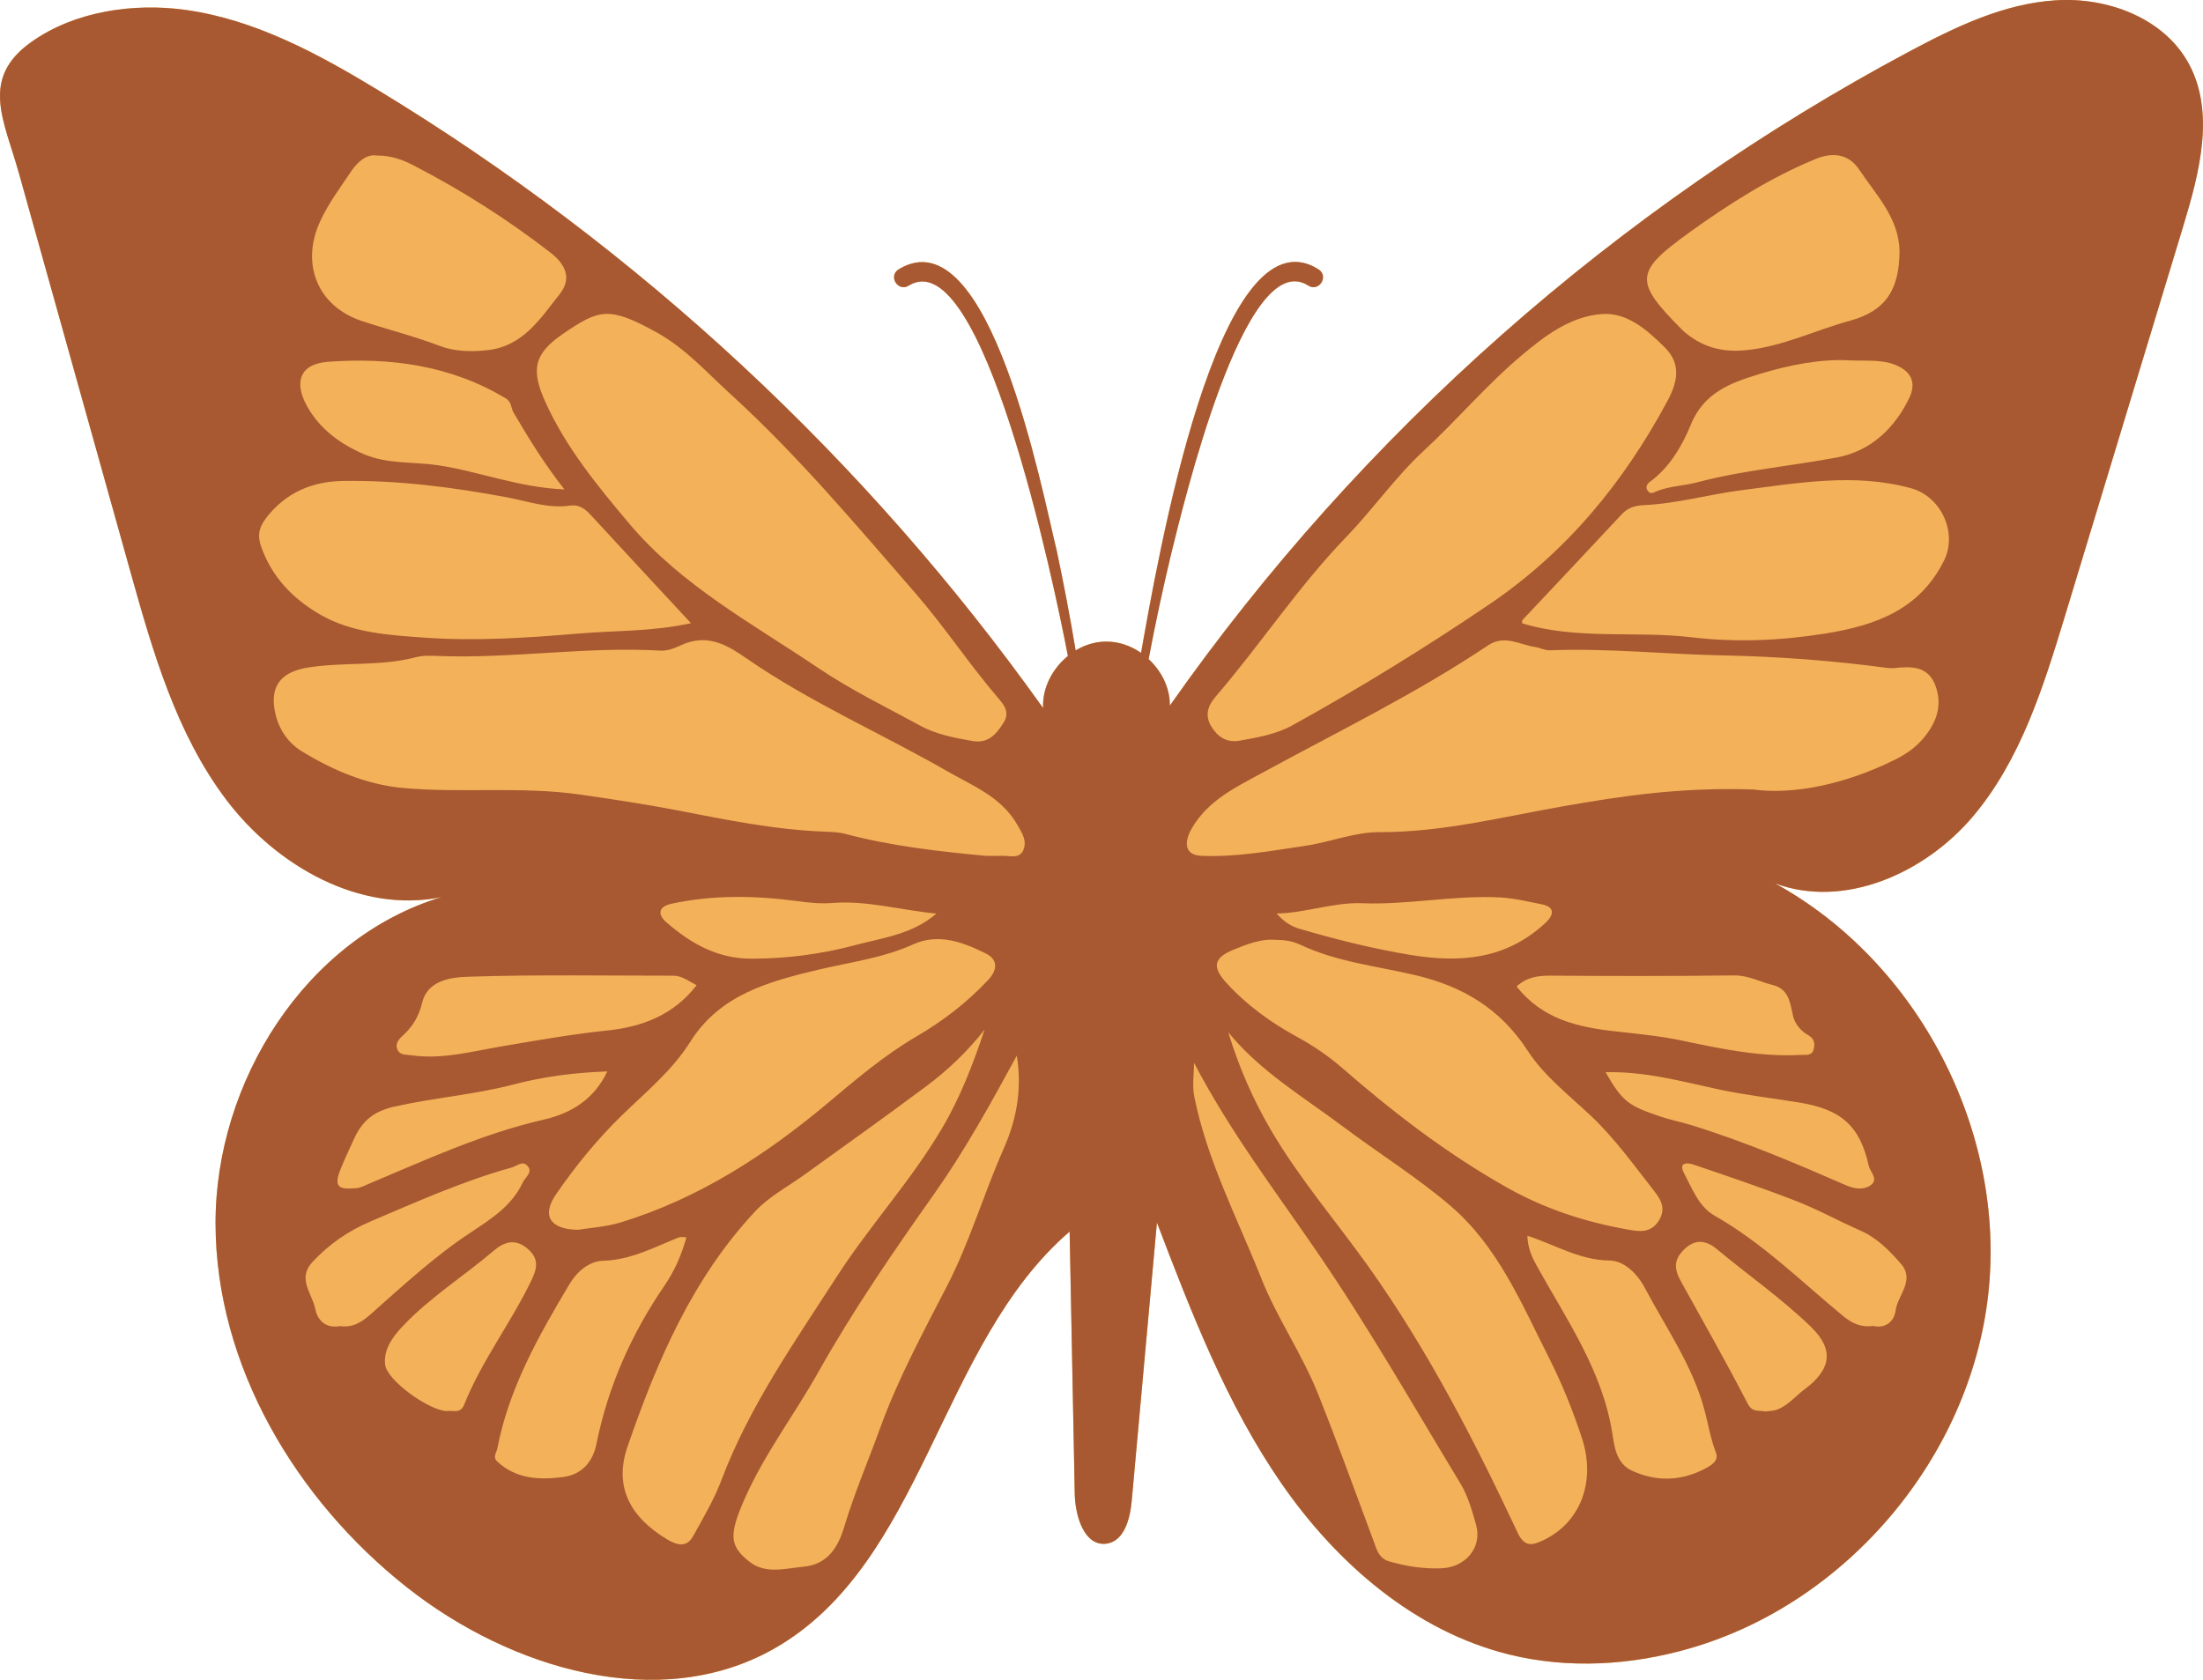 <?xml version="1.0" encoding="UTF-8"?><svg id="Layer_2" xmlns="http://www.w3.org/2000/svg" viewBox="0 0 451.63 344.46"><defs><style>.cls-1{fill:#f3b259;}.cls-2{fill:#a85931;}</style></defs><g id="Layer_1-2"><path class="cls-1" d="m447.63,46.23c-8.1,26.7-16.22,53.41-24.31,80.13-4.42,14.53-9.08,29.52-18.9,41.13-9.83,11.59-26.31,18.97-40.55,13.66,29.4,16.15,47.44,50.87,43.74,84.22-3.68,33.34-28.85,63.28-61.08,72.63-12.04,3.51-25,4.29-37.18,1.28-19.27-4.77-35.27-18.65-46.58-34.97-11.31-16.32-18.51-35.06-25.59-53.59-.04.25-.05.51-.07.75-1.7,18.77-3.4,37.53-5.1,56.31-.33,3.68-1.54,8.31-5.19,8.78-4.54.58-6.4-5.64-6.49-10.22-.35-17.93-.7-35.85-1.05-53.77-26.86,23.09-29.84,68.12-60.67,85.57-23.46,13.25-53.96,4.12-75.12-12.57-22.84-18-39.23-45.53-39.3-74.61-.07-29.1,18.48-58.55,46.31-66.98-16.71,3.4-33.85-6.4-44.12-19.98-10.27-13.6-15.08-30.43-19.67-46.84-7.61-27.19-15.22-54.4-22.82-81.59C.84,24.65-4.19,16.09,6.47,8.56,15.36,2.26,27.38.56,37.99,2.02c14.18,1.96,27.12,8.94,39.37,16.37,53.45,32.43,100.2,75.87,136.47,126.8-.19-4.12,1.91-8.1,5.08-10.68-2.88-15.13-17.58-85.21-32.61-75.96-2.19,1.38-4.29-1.89-2.12-3.31,18.69-11.45,29.52,45.96,32.45,57.71,1.44,6.77,2.73,13.57,3.87,20.42,1.84-1.1,3.93-1.77,6.08-1.81,2.63-.05,5.17.82,7.33,2.31,3.17-17.74,15.69-91.65,36.39-78.64,2.23,1.49-.02,4.79-2.21,3.26-13.06-8.03-25.72,45.93-27.98,54.96-1.72,7.19-3.28,14.43-4.65,21.7,2.65,2.45,4.4,5.91,4.35,9.54,39.18-55.8,91.65-102.2,151.81-134.25,9.34-4.98,19.2-9.71,29.77-10.38,10.57-.68,22.09,3.56,27.22,12.83,5.52,10.01,2.33,22.37-1,33.32Z"/><path class="cls-2" d="m448.63,12.9c-5.14-9.27-16.65-13.52-27.22-12.83-10.57.67-20.42,5.4-29.77,10.38-60.16,32.05-112.63,78.45-151.81,134.25.05-3.63-1.7-7.08-4.35-9.54,1.37-7.28,2.93-14.52,4.65-21.7,2.26-9.03,14.92-62.99,27.98-54.96,2.19,1.53,4.44-1.77,2.21-3.26-20.7-13.01-33.22,60.9-36.39,78.64-2.16-1.49-4.7-2.37-7.33-2.31-2.16.03-4.24.7-6.08,1.81-1.14-6.85-2.44-13.66-3.87-20.42-2.93-11.75-13.76-69.16-32.45-57.71-2.17,1.42-.07,4.7,2.12,3.31,15.02-9.26,29.73,60.83,32.61,75.96-3.17,2.58-5.28,6.56-5.08,10.68-36.27-50.93-83.02-94.37-136.47-126.8-12.25-7.43-25.19-14.41-39.37-16.37-10.61-1.46-22.63.25-31.52,6.54C-4.19,16.09.84,24.65,3.89,35.55c7.61,27.19,15.22,54.4,22.82,81.59,4.59,16.41,9.4,33.24,19.67,46.84,10.27,13.59,27.42,23.39,44.12,19.98-27.84,8.43-46.39,37.88-46.31,66.98.07,29.08,16.46,56.61,39.3,74.61,21.16,16.69,51.66,25.82,75.12,12.57,30.84-17.44,33.82-62.48,60.67-85.57.35,17.92.7,35.83,1.05,53.77.09,4.58,1.95,10.8,6.49,10.22,3.65-.47,4.86-5.1,5.19-8.78,1.7-18.77,3.4-37.53,5.1-56.31.02-.25.04-.51.07-.75,7.08,18.53,14.29,37.27,25.59,53.59,11.31,16.32,27.31,30.2,46.58,34.97,12.18,3.02,25.14,2.23,37.18-1.28,32.22-9.34,57.39-39.29,61.08-72.63,3.7-33.34-14.34-68.07-43.74-84.22,14.23,5.31,30.71-2.07,40.55-13.66,9.82-11.6,14.48-26.59,18.9-41.13,8.1-26.72,16.22-53.43,24.31-80.13,3.33-10.96,6.52-23.32,1-33.32Zm-314.05,55.24c6,3.31,10.31,8.26,15.22,12.71,13.8,12.59,25.75,26.86,37.94,40.88,5.87,6.77,10.85,14.32,16.69,21.18,1.23,1.46,2.79,3.03,1.23,5.42-1.54,2.38-3.17,4.19-6.36,3.61-3.66-.65-7.38-1.33-10.69-3.16-6.96-3.79-14.13-7.28-20.69-11.69-13.55-9.15-28.22-16.99-38.93-29.73-6.5-7.73-12.97-15.58-17.2-24.96-3-6.64-2.31-9.89,3.7-13.99,7.31-4.98,9.33-5.68,19.11-.26Zm-68.93-22.79c1.72-3.72,4.14-6.92,6.38-10.27,1.3-1.91,3.16-3.52,5.17-3.19,3.24,0,5.52.96,7.7,2.09,9.83,5.08,19.14,11.01,27.91,17.79,3.02,2.33,4.56,5.24,1.91,8.57-3.93,4.94-7.43,10.61-14.66,11.45-3.37.4-6.85.3-9.85-.84-5.26-2-10.69-3.37-16.02-5.12-9.12-3.03-12.59-11.73-8.54-20.48Zm1.44,28.85c12.8-.95,25.26.67,36.59,7.49,1.26.75,1.03,1.96,1.6,2.91,3.07,5.22,6.21,10.4,10.43,15.76-9.43-.39-17.5-3.7-25.94-4.96-5.1-.75-10.41-.19-15.27-2.31-4.8-2.1-8.94-5.1-11.57-9.83-2.73-4.91-1.4-8.62,4.17-9.05Zm-12.67,32.2c4.03-5.33,9.48-7.71,16.09-7.78,11.31-.14,22.4,1.3,33.52,3.38,4.14.79,8.4,2.33,12.8,1.68,1.81-.26,3.02.58,4.17,1.81,6.77,7.35,13.57,14.66,20.65,22.3-7.98,1.75-15.51,1.49-22.96,2.12-10.57.89-21.18,1.6-31.69.84-7.31-.51-14.99-.95-21.61-4.87-5.49-3.23-9.68-7.63-11.87-13.83-.79-2.26-.4-3.91.91-5.64Zm28.4,105.74c1.86-1.79,3.07-3.79,3.73-6.54,1.1-4.58,5.94-5.21,9.48-5.31,13.99-.46,28-.21,41.98-.21,1.82,0,3.19,1.12,4.8,1.95-4.72,6.12-11.17,8.55-18.35,9.29-7.43.77-14.74,2.09-22.09,3.33-5.87,1.02-11.87,2.63-18,1.75-1.14-.16-2.49.05-2.95-1.33-.44-1.31.51-2.07,1.38-2.93Zm92.58-18.35c-6.89,1.84-13.99,2.79-21.25,2.8-7.05.02-12.41-3.07-17.43-7.36-2.09-1.81-1.67-3.33.96-3.91,8.57-1.86,17.2-1.67,25.84-.53,2.3.32,4.65.56,6.94.39,7.28-.6,14.29,1.49,21.51,2.16-4.87,4.24-10.96,4.96-16.58,6.45Zm26.72,1.74c2.3,1.14,2.56,3.16.51,5.36-4.29,4.61-9.2,8.4-14.62,11.57-6.64,3.87-12.46,8.82-18.34,13.76-12.66,10.62-26.42,19.55-42.42,24.45-2.98.91-6.19,1.09-8.73,1.51-5.8-.07-7.54-2.93-4.52-7.29,4.01-5.82,8.48-11.32,13.62-16.3,4.87-4.73,10.2-9.08,13.9-14.97,6.07-9.64,16.02-12.34,26.28-14.78,6.5-1.54,13.2-2.37,19.42-5.19,5.17-2.35,10.22-.44,14.9,1.88Zm-132.37,44.39c.86-2.14,1.84-4.21,2.79-6.29,1.6-3.54,3.82-5.68,8.2-6.68,8.1-1.84,16.43-2.45,24.44-4.54,6.28-1.65,12.6-2.47,19.32-2.7-2.7,5.73-7.43,8.61-13.11,9.9-12.46,2.86-24.02,8.2-35.71,13.11-.95.4-1.75.88-2.82.95-2.8.16-4.68.18-3.1-3.75Zm-.04,32.01c-2.75.54-4.59-1.05-5.07-3.49-.6-3.14-3.79-6.21-.58-9.66,3.42-3.66,7.33-6.36,11.97-8.34,9.5-4.03,18.9-8.26,28.87-11.03,1.07-.3,2.23-1.45,3.21-.37,1.23,1.33-.44,2.38-.93,3.42-2.21,4.77-6.4,7.43-10.66,10.26-7.38,4.86-13.88,10.89-20.49,16.74-1.81,1.61-3.66,2.86-6.33,2.47Zm21.84,17.43c-3.66-.16-12.25-6.31-12.6-9.54-.35-3.09,1.54-5.68,3.65-7.91,5.57-5.89,12.48-10.2,18.62-15.44,2.05-1.75,4.35-2.63,6.96-.39,2.45,2.1,1.89,4.14.72,6.56-4.19,8.7-10.17,16.43-13.76,25.44-.79,1.96-2.42,1.03-3.58,1.28Zm23.89,13.53c-4.79.61-9.57.44-13.46-3.16-1.05-.95-.21-1.77-.02-2.72,2.38-12.36,8.47-23.09,14.8-33.71,1.54-2.58,4.05-4.7,6.89-4.77,5.71-.16,10.48-2.77,15.51-4.79.35-.14.79-.02,1.56-.02-1,3.66-2.47,6.94-4.44,9.82-6.82,9.96-11.62,20.72-14.01,32.57-.77,3.77-3.07,6.29-6.84,6.77Zm26.59,12.22c-1.3,2.3-3.31,1.72-5.19.6-7.66-4.58-11.03-10.83-8.19-19.07,6.03-17.48,13.27-34.46,26.21-48.28,2.8-2.98,6.43-4.89,9.73-7.24,8.45-6.07,16.9-12.11,25.23-18.32,4.47-3.33,8.52-7.17,12.04-11.68-2.37,7.06-4.98,13.92-8.77,20.3-6.35,10.78-14.88,20-21.61,30.47-8.64,13.41-17.88,26.51-23.58,41.62-1.53,4.03-3.75,7.82-5.87,11.6Zm63.65-79.36c-4.08,9.22-6.89,18.97-11.52,27.93-4.94,9.59-10.08,19.07-13.76,29.26-2.44,6.73-5.28,13.32-7.33,20.16-1.38,4.61-3.68,7.77-8.48,8.19-3.65.33-7.61,1.56-10.92-1.02-4.19-3.28-4.26-5.57-.95-13.06,4.07-9.17,10.17-17.16,15.04-25.84,7.17-12.76,15.46-24.82,23.89-36.74,6.08-8.64,11.18-17.81,16.81-28.17,1.21,7.68-.4,13.92-2.79,19.3Zm4.14-61.48c-.81,1.91-2.73,1.19-4.26,1.23-1.17.02-2.35,0-3.51,0-9.66-.91-19.28-2-28.71-4.49-1.37-.37-2.84-.42-4.28-.47-10.22-.39-20.16-2.42-30.19-4.37-6.56-1.26-13.29-2.28-19.97-3.24-12.18-1.74-24.4-.23-36.5-1.37-7.22-.68-14.18-3.61-20.48-7.47-3.12-1.91-5.12-5.03-5.68-8.89-.74-5.15,2.02-7.56,7.06-8.34,7.31-1.14,14.76-.18,21.97-2.09,1.38-.37,2.91-.32,4.35-.26,15.29.61,30.47-1.98,45.74-1.09,2.09.12,3.65-.95,5.36-1.56,4.98-1.74,8.8.72,12.48,3.26,12.99,8.96,27.45,15.25,41.07,23.07,5.19,2.98,11.01,5.22,14.3,10.96,1.02,1.79,2,3.28,1.23,5.12Zm181.65-92.79c-2.98,6.29-7.92,10.97-14.71,12.29-9.55,1.82-19.34,2.63-28.75,5.12-2.77.74-5.64.77-8.29,1.81-.68.28-1.35.75-1.91-.04-.53-.7-.23-1.37.44-1.86,4.07-2.98,6.64-7.45,8.38-11.71,2.72-6.7,8.36-8.61,13.88-10.33,6.28-1.93,12.87-3.21,18.69-2.86,3.89.16,6.89-.25,9.85,1.14,3.14,1.47,3.63,3.87,2.42,6.43Zm-45.12-33.83c8.17-5.87,16.57-11.22,25.89-15.06,3.54-1.46,6.8-.98,8.91,2.19,3.45,5.19,8.13,9.87,8.27,16.71-.05,7.8-2.75,12.25-10.13,14.27-7.21,1.96-13.95,5.38-21.6,6.07-4.89.44-8.8-.75-12.38-3.77-.23-.19-.42-.42-.63-.61-9.76-9.8-9.5-11.76,1.67-19.79Zm-97.26,95.35c9.27-10.76,17.07-22.72,27-32.99,5.43-5.63,9.97-12.18,15.71-17.5,6.96-6.42,13.04-13.69,20.3-19.76,4.73-3.98,9.9-7.84,16.16-8.34,5.24-.44,9.33,3.17,12.97,6.77,3.58,3.52,2.63,7.26.58,11.1-8.99,16.71-20.62,30.91-36.59,41.72-13.08,8.85-26.47,17.11-40.28,24.74-3.4,1.89-7.35,2.52-11.18,3.21-2.49.25-4.15-.91-5.4-2.93-1.4-2.23-.77-4.26.74-6.01Zm46.38,178.6c-3.66.14-7.17-.4-10.66-1.42-2.16-.61-2.58-2.45-3.23-4.22-3.75-10.06-7.4-20.18-11.38-30.15-3.26-8.17-8.4-15.53-11.61-23.63-4.89-12.32-11.13-24.19-13.76-37.34-.44-2.21-.05-4.59-.05-6.91,7.24,13.9,16.55,26.14,25.19,38.74,10.54,15.39,19.76,31.57,29.4,47.49,1.6,2.65,2.38,5.56,3.21,8.43,1.37,4.72-2.12,8.82-7.12,9.01Zm-28.91-127.88c7.4,3.51,15.58,4.38,23.44,6.21,9.89,2.3,17.6,6.92,23.21,15.57,3.4,5.22,8.52,9.13,13.06,13.43,4.84,4.61,8.71,10.03,12.81,15.25,1.47,1.88,2.56,3.79.88,6.29-1.7,2.54-4.22,2.02-6.31,1.65-8.62-1.53-16.81-4.17-24.56-8.52-12.31-6.91-23.35-15.39-33.94-24.61-2.8-2.44-5.98-4.59-9.26-6.38-5.4-2.95-10.29-6.49-14.44-11.03-2.96-3.24-2.72-5.12,1.4-6.82,2.75-1.12,5.63-2.24,8.38-2.05,2.07.04,3.65.21,5.33,1.02Zm-4.84-6.4c5.98-.09,11.59-2.33,17.57-2.1,9.41.37,18.74-1.68,28.21-1.19,2.94.16,5.7.84,8.5,1.4,2.54.49,2.89,1.91.75,3.89-8.06,7.45-17.44,8.19-27.77,6.47-7.66-1.28-15.09-3.14-22.49-5.31-1.86-.54-3.31-1.49-4.77-3.16Zm54.22,128.72c-1.75.79-3.4,1.24-4.77-1.65-8.87-18.93-18.44-37.53-30.61-54.64-6.61-9.27-14.08-17.95-19.88-27.8-3.77-6.4-6.7-13.13-8.87-20.26,6.63,8.1,15.48,13.29,23.63,19.41,7.27,5.45,15.02,10.27,21.93,16.18,9.73,8.34,14.55,20.02,20.14,31.08,2.72,5.35,4.96,10.92,6.84,16.69,2.82,8.69-.25,17.39-8.41,21Zm33.59-14.87c-4.87,2.56-9.94,2.73-14.99.4-3.26-1.51-3.61-5.14-4.01-7.7-2.07-12.94-9.41-23.33-15.5-34.34-.95-1.72-1.82-3.54-1.91-6.12,5.89,1.91,10.75,5.01,16.81,5.07,3.03.04,5.71,2.66,7.28,5.63,4.29,8.12,9.66,15.71,12.13,24.7.84,3.02,1.3,6.12,2.44,9.08.68,1.75-1.16,2.7-2.24,3.28Zm20.39-16.25c-1.84,1.37-3.33,3.26-5.54,4.12-.79.3-1.7.28-2.42.4-1.44-.3-2.68.3-3.68-1.63-4.37-8.45-9.06-16.74-13.69-25.07-1.14-2.07-1.6-3.96.16-5.98,2.23-2.58,4.61-2.77,7.17-.65,6.43,5.36,13.34,10.15,19.37,16.01,4.7,4.58,4.21,8.64-1.37,12.8Zm19.79-25.77c2.94,3.42-.68,6.42-1.1,9.61-.32,2.38-2.23,3.7-4.58,3.14-2.66.35-4.51-.65-6.24-2.09-8.59-7.08-16.5-14.97-26.3-20.53-3.21-1.82-4.58-5.54-6.26-8.73-1.19-2.28.75-2.14,1.91-1.75,7.03,2.38,14.09,4.77,21,7.45,4.51,1.75,8.77,4.12,13.2,6.07,3.45,1.51,6,4.1,8.36,6.84Zm-6.59-20.07c.26,1.23,2.05,2.73.42,3.93-1.44,1.05-3.31.81-4.98.09-10.5-4.58-21.02-9.06-31.99-12.43-2.05-.63-4.15-1.02-6.19-1.72-6.45-2.19-7.71-2.93-11.22-9.08,7.94-.21,15.46,1.84,23.12,3.51,5.42,1.17,11.01,1.79,16.53,2.7,8.41,1.37,12.46,4.56,14.3,13.01Zm-15.55-30.8c.33,1.54,1.54,3.14,3.16,4.01,1.3.72,1.38,1.86,1.05,3-.39,1.28-1.63.98-2.61,1.03-8.27.46-16.32-1.24-24.31-2.93-4.52-.95-9.1-1.38-13.62-1.89-7.84-.86-15.04-2.51-20.32-9.22,2.14-1.96,4.47-2.23,7.05-2.21,12.52.09,25.05.11,37.58-.05,2.86-.02,5.22,1.31,7.82,1.95,3.33.82,3.59,3.54,4.21,6.31Zm26.33-56.43c-1.58,1.75-3.51,3-5.63,4.03-10.1,5-20.7,7.13-28.87,6.01-15.11-.49-26.86,1.35-38.69,3.4-12.55,2.19-25,5.4-37.95,5.35-5.07-.02-10.04,2.05-15.16,2.8-7.12,1.05-14.18,2.37-21.4,2.05-3.16-.14-3.66-2.56-1.84-5.68,3.33-5.73,9.05-8.41,14.43-11.34,15.55-8.48,31.5-16.23,46.26-26.12,3.42-2.3,6.5-.11,9.71.33.93.12,1.88.7,2.91.67,11.9-.47,23.77.82,35.66,1.05,11.29.23,22.51,1.07,33.68,2.58.44.05.88.05,1.31.02,3.44-.37,6.89-.47,8.41,3.47,1.67,4.37.11,8.08-2.82,11.38Zm4.59-36.8c-5.03,9.99-13.95,13.2-24.33,14.87-9.13,1.46-18.35,1.84-27.29.77-11.61-1.38-23.42.58-34.82-2.87.02-.16-.05-.54.09-.7,6.77-7.2,13.55-14.39,20.3-21.63,1.28-1.37,2.68-1.82,4.59-1.91,6.73-.3,13.27-2.19,19.93-3.05,11.59-1.46,23.21-3.61,34.85-.4,6.24,1.74,9.57,9.24,6.68,14.94Z"/></g></svg>